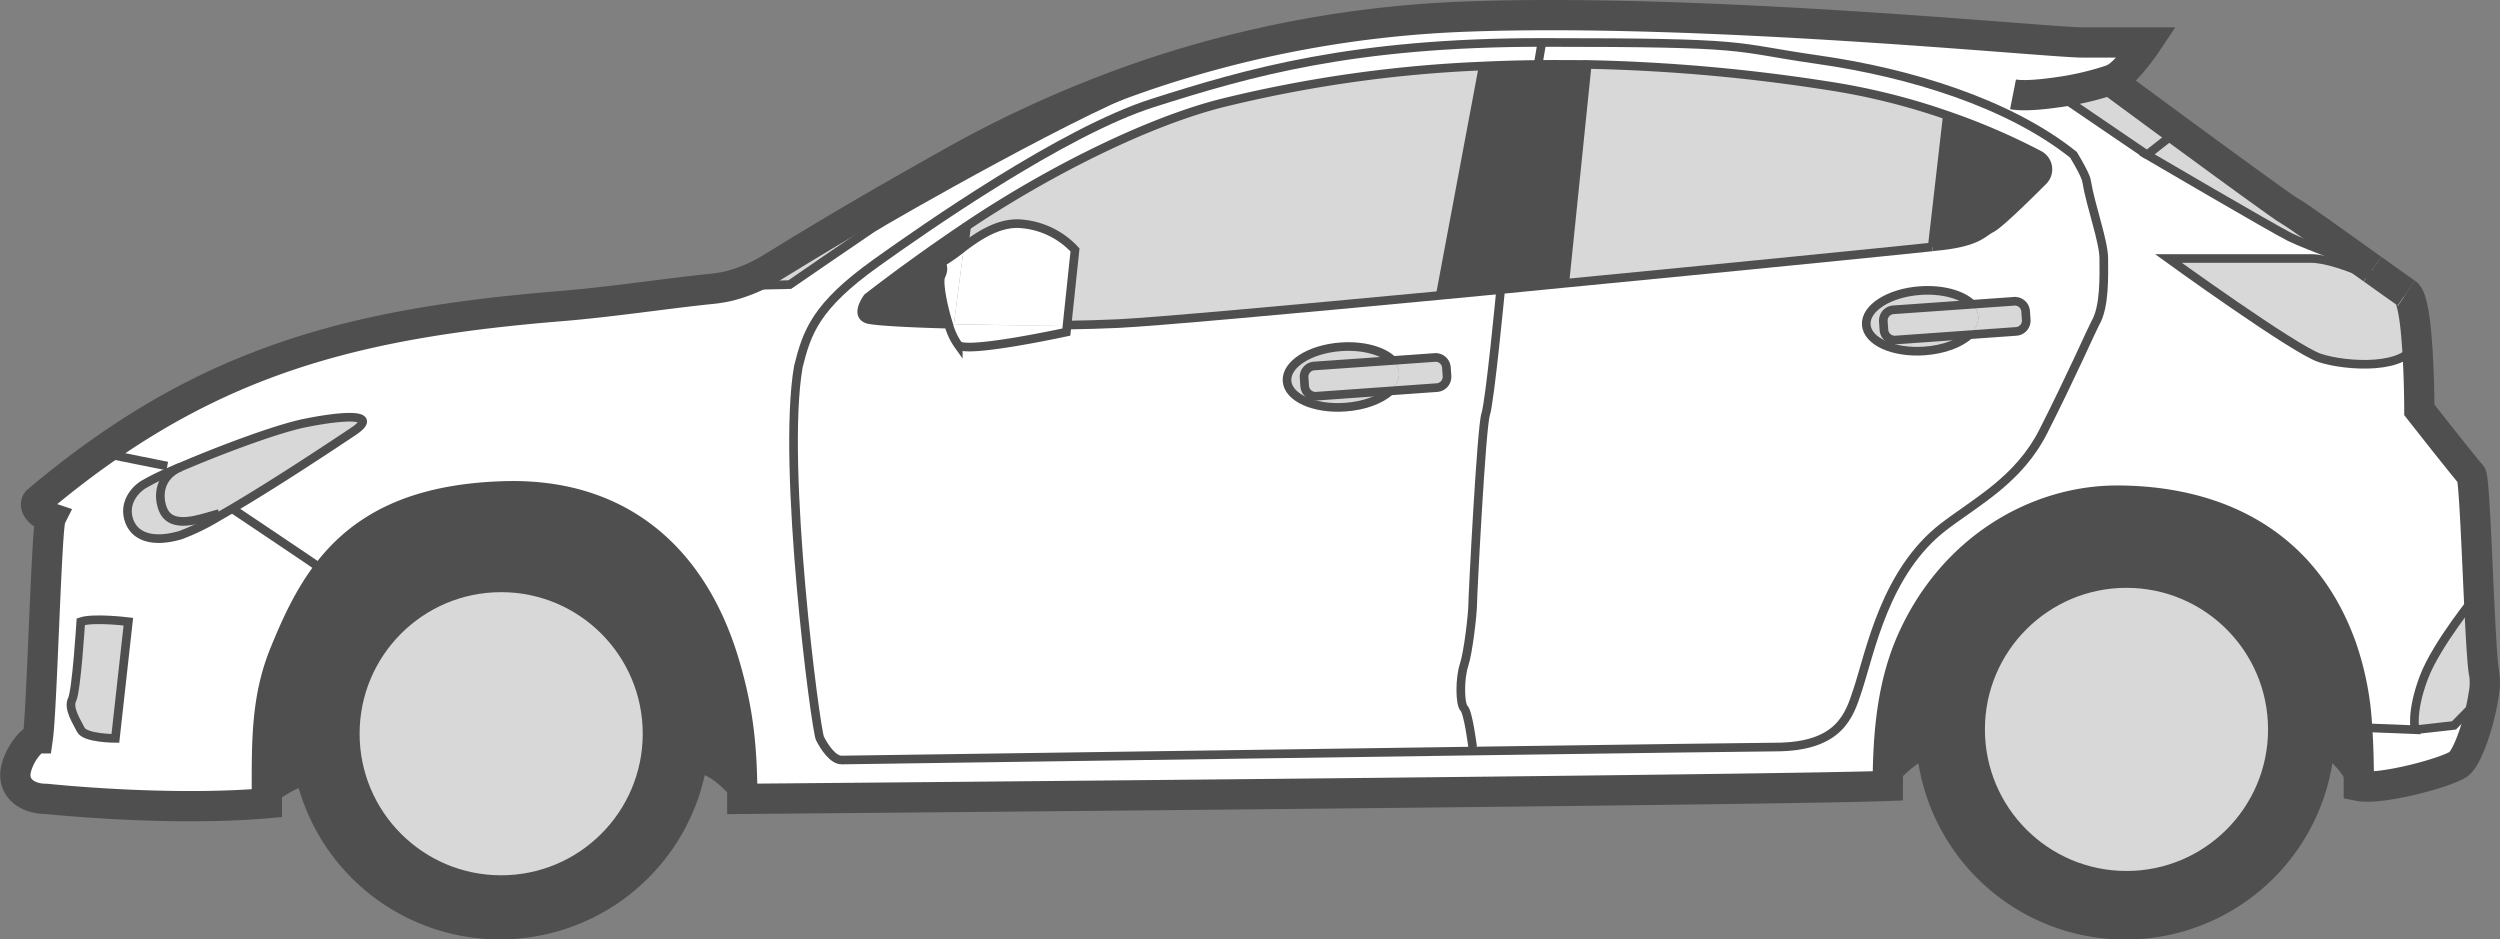 <svg xmlns="http://www.w3.org/2000/svg" viewBox="0 0 578.35 217.32"><rect x="0" y="0" width="578.35" height="217.32" fill="#808080" stroke="none"/><defs><style>.cls-1{fill:#d8d8d8;}.cls-2{fill:#fff;}.cls-3{fill:#4f4f4f;}.cls-4,.cls-5{fill:none;stroke:#4f4f4f;stroke-miterlimit:10;}.cls-4{stroke-width:7px;}.cls-5{stroke-width:2px;}</style></defs><g id="レイヤー_2" data-name="レイヤー 2"><g id="_マツダ_デミオ" data-name="⑩マツダ/デミオ"><path class="cls-1" d="M574.69,155.82a14.76,14.76,0,0,1-.15,5.06l-6.85,6.94-9,1s-1-4,2-12c2.93-7.83,12.33-19.23,12.74-19.73C573.86,146,574.27,154.15,574.69,155.82Z"/><path class="cls-2" d="M567.69,167.82l6.85-6.94c-.9,6-3.65,14.47-5.85,15.94-3,2-18,6-23,5,0-5.08-.11-9.52-.4-13.53l13.4.53Z"/><path class="cls-2" d="M475.52,21.41l21.17,14.41s29,17,33,19,18.24,7.11,19.14,7.43l0,0c3.7,2.65,6.75,4.83,7.78,5.53-.89-.47-15.18-8-22-8h-33s29,21,35,23,20.81,3,22.4-4c.6,7.48.6,16,.6,16s11,14,12,15c.58.58,1.17,14.75,1.74,27.27-.41.5-9.81,11.9-12.74,19.73-3,8-2,12-2,12l-13.4-.53a67.16,67.16,0,0,0-3.57-18.48c-9.59-26.88-32.45-34-52-34-18.27,0-38,10.88-47.58,32.71-4,9.24-5.42,19.62-5.42,33.29-26,1-265,3-265,3,0-13.35-1.3-21.36-3.87-30.36-7.24-25.37-24.56-40.42-51.13-39.64-21.25.62-32.93,7.55-40.53,17.17l-1.47-.17c-1.73-1.25-21-14.15-21-14.15,10.54-6.22,24-15.17,28-17.85,6-4-1-4-11-2-6.85,1.37-20.27,6.49-29,10.23-.83.35-1.62.69-2.36,1l-.64-1.25-15.64-3.14C55.59,81.61,86.93,74.31,129.69,70.82c12.13-1,25-3,35-4a30.5,30.5,0,0,0,4.12-.7l13.88-.3s16-11,19-13,52-30,66-34c2-1-1.5-1.74-1.5-1.74h0A260.11,260.11,0,0,1,339.69,3.82c55-2,134,6,142,6h15s-4,6-7,8a7.84,7.84,0,0,1-1.6.75A68.59,68.59,0,0,1,475.52,21.41Zm9.17,53.41c2.29-3.84,2-11,2-15s-3-12-4-18c0,0,0-1-3-6-15-12-38-19-59-22s-14-4-64-4c-44,0-68,7-90,14-20.81,6.62-52.93,29.09-64,37-14,10-16,16-18,24-4,23,4,84,5,86s3,5,5,5c1.26,0,83.36-1.19,146-2.07,36.88-.52,67-.93,70-.93,15,0,17.16-7.47,19-13,3-9,6.34-27.54,20-38,7.64-5.84,17.33-10.83,23-22C479.08,87.24,484.18,75.68,484.69,74.82Z"/><path class="cls-1" d="M556.69,67.82c1.25.83,2,5.66,2.4,11-1.59,7-16.4,6-22.4,4s-35-23-35-23h33c6.78,0,21.07,7.51,22,8Z"/><path class="cls-3" d="M545.29,168.29c.29,4,.4,8.45.4,13.53h-1s-4-7.51-8-8l-.27,0a45,45,0,1,0-89.73-5,46.31,46.31,0,0,0,.37,5.8l-1.37.2c-3,0-9,7-9,7,0-13.67,1.39-24,5.42-33.29,9.54-21.83,29.31-32.71,47.58-32.71,19.58,0,42.44,7.11,52,34A67.16,67.16,0,0,1,545.29,168.29Z"/><path class="cls-1" d="M529.69,48.82c1.34.67,11.58,8,19.14,13.43-.9-.32-15.26-5.49-19.14-7.43s-33-19-33-19l7.17-5.64C515.15,38.47,528.55,48.25,529.69,48.82Z"/><path class="cls-3" d="M536.69,168.82a45,45,0,0,1-89.63,5.8,46.31,46.31,0,0,1-.37-5.8,45,45,0,0,1,90,0Zm-11-.08a33.75,33.75,0,1,0-33.75,33.75A33.75,33.75,0,0,0,525.69,168.74Z"/><circle class="cls-1" cx="491.94" cy="168.74" r="33.75"/><path class="cls-1" d="M503.86,30.18l-7.17,5.64L475.52,21.41a68.59,68.59,0,0,0,12.57-2.84S495.38,24,503.86,30.18Z"/><path class="cls-2" d="M367.19,14.92c-3.89-.07-7.68-.08-11.35,0l.85-5.07c50,0,43,1,64,4s44,10,59,22c3,5,3,6,3,6,1,6,4,14,4,18s.29,11.16-2,15c-.51.86-5.61,12.42-12,25-5.67,11.17-15.36,16.16-23,22-13.66,10.46-17,29-20,38-1.84,5.53-4,13-19,13-3,0-33.11.41-70,.93v-.93s-1-8-2-9-1-7,0-10,2-12,2-14,2-41,3-44S347.16,67,347.16,67L362,65.54c38.18-3.69,74.54-7.31,85-8.42h0c1.33-.13,2.25-.23,2.69-.29,8-1,9-3,11-4s10-9,12-11a3.77,3.77,0,0,0-1-6,152.37,152.37,0,0,0-21.13-9.09,154.49,154.49,0,0,0-27.87-6.91A413.87,413.87,0,0,0,367.19,14.92Zm99.24,61.76A2.51,2.51,0,0,0,468.75,74l-.14-2a2.5,2.5,0,0,0-2.67-2.31l-9.73.69c-2.24-2.22-6.83-3.53-12-3.16-7.16.5-12.75,4-12.47,7.9s6.3,6.57,13.46,6.06c4.4-.31,8.21-1.77,10.42-3.74Z"/><path class="cls-3" d="M471.69,35.82a3.77,3.77,0,0,1,1,6c-2,2-10,10-12,11s-3,3-11,4c-.44.06-1.36.16-2.69.29L450.46,27l.1-.27A152.37,152.37,0,0,1,471.69,35.82Z"/><path class="cls-1" d="M468.75,74a2.51,2.51,0,0,1-2.32,2.67l-10.81.77a5.2,5.2,0,0,0,2.05-4.16,4.49,4.49,0,0,0-1.46-2.9l9.73-.69A2.5,2.5,0,0,1,468.61,72Z"/><path class="cls-1" d="M457.67,73.29a5.2,5.2,0,0,1-2.05,4.16L438.5,78.66a2.52,2.52,0,0,1-2.67-2.32l-.14-2A2.51,2.51,0,0,1,438,71.67l18.2-1.28A4.49,4.49,0,0,1,457.67,73.29Z"/><path class="cls-1" d="M456.21,70.39,438,71.67a2.51,2.51,0,0,0-2.32,2.68l.14,2a2.52,2.52,0,0,0,2.67,2.32l17.12-1.21c-2.21,2-6,3.43-10.42,3.74C438,81.7,432,79,431.74,75.13s5.31-7.4,12.47-7.9C449.38,66.86,454,68.17,456.21,70.39Z"/><path class="cls-1" d="M450.56,26.73l-.1.27L447,57.11h0c-10.46,1.11-46.82,4.73-85,8.42l5.19-50.62a413.87,413.87,0,0,1,55.5,4.9A154.49,154.49,0,0,1,450.56,26.73Z"/><path class="cls-3" d="M367.19,14.92,362,65.54,347.16,67l8.68-52.07C359.51,14.84,363.3,14.85,367.19,14.92Z"/><path class="cls-2" d="M343.13,15.25a304.07,304.07,0,0,0-60.44,8.57c-17.19,4.3-40,15.71-58.86,28.34l-.2.14c-9.06,6.08-17.1,12-22.94,16.52,0,0-3,4,0,5,1.34.45,8.92.9,18.77,1.16a14.54,14.54,0,0,0,2.23,4.84c2,2,25-3,25-3l.17-1.65c4.18-.07,8.2-.18,11.83-.35,8.44-.4,39.65-3.23,74.5-6.52l14-1.34s-2.47,25.86-3.47,28.86-3,42-3,44-1,11-2,14-1,9,0,10,2,9,2,9v.93c-62.65.88-144.75,2.07-146,2.07-2,0-4-3-5-5s-9-63-5-86c2-8,4-14,18-24,11.07-7.91,43.19-30.38,64-37,22-7,46-14,90-14l-.85,5.07C351.44,14.93,347.21,15.06,343.13,15.25Zm-10.7,74.43A2.51,2.51,0,0,0,334.75,87l-.14-2a2.5,2.5,0,0,0-2.67-2.31l-9.73.69c-2.24-2.22-6.83-3.53-12-3.16-7.16.5-12.75,4-12.47,7.9s6.3,6.57,13.46,6.06c4.4-.31,8.21-1.77,10.42-3.74Z"/><path class="cls-3" d="M355.84,14.89,347.16,67l-14,1.34h0l9.94-53C347.21,15.06,351.44,14.93,355.84,14.89Z"/><path class="cls-1" d="M343.13,15.25l-9.94,53h0c-34.85,3.29-66.06,6.12-74.5,6.52-3.63.17-7.65.28-11.83.35l1.83-17.35a19,19,0,0,0-12-6c-5.16-.64-9.9,2.45-13.69,5.27l.63-4.79.2-.14c18.85-12.63,41.67-24,58.86-28.34A304.07,304.07,0,0,1,343.13,15.25Z"/><path class="cls-1" d="M334.75,87a2.51,2.51,0,0,1-2.32,2.67l-10.81.77a5.2,5.2,0,0,0,2.05-4.16,4.49,4.49,0,0,0-1.46-2.9l9.73-.69A2.5,2.5,0,0,1,334.61,85Z"/><path class="cls-1" d="M323.67,86.29a5.2,5.2,0,0,1-2.05,4.16L304.5,91.66a2.52,2.52,0,0,1-2.67-2.32l-.14-2A2.51,2.51,0,0,1,304,84.67l18.2-1.28A4.49,4.49,0,0,1,323.67,86.29Z"/><path class="cls-1" d="M322.21,83.39,304,84.67a2.51,2.51,0,0,0-2.32,2.68l.14,2a2.52,2.52,0,0,0,2.67,2.32l17.12-1.21c-2.21,2-6,3.43-10.42,3.74C304,94.7,298,92,297.74,88.13s5.31-7.4,12.47-7.9C315.38,79.86,320,81.17,322.21,83.39Z"/><path class="cls-1" d="M266.19,17.08s3.5.74,1.5,1.74c-14,4-63,32-66,34s-19,13-19,13l-13.88.3a34.59,34.59,0,0,0,9.88-4.3c5-3,16-10,41-24a270.83,270.83,0,0,1,46.49-20.75Z"/><path class="cls-2" d="M248.69,57.82l-1.83,17.35c-8.71.13-18.12,0-26.18-.15v-.2L223,57.09c3.79-2.82,8.53-5.91,13.69-5.27A19,19,0,0,1,248.69,57.82Z"/><path class="cls-2" d="M246.86,75.17l-.17,1.65s-23,5-25,3A14.54,14.54,0,0,1,219.46,75l1.22,0C228.74,75.22,238.15,75.3,246.86,75.17Z"/><path class="cls-3" d="M223.63,52.3,223,57.09a45.84,45.84,0,0,1-5.31,3.73s1,1,0,3c-.65,1.31.4,6.89,1.77,11.16-9.85-.26-17.43-.71-18.77-1.16-3-1,0-5,0-5C206.53,64.28,214.57,58.38,223.63,52.3Z"/><path class="cls-2" d="M223,57.09l-2.31,17.73V75l-1.22,0c-1.37-4.27-2.42-9.85-1.77-11.16,1-2,0-3,0-3A45.84,45.84,0,0,0,223,57.09Z"/><path class="cls-3" d="M171.69,184.82l-.77,0c-1.77-2.18-6.31-7.22-10.23-7l-.87-.16a45,45,0,1,0-87.58,2.89l-1,.27c-3.54,0-9.54,5-9.54,5,0-12.92-.36-23.58,4-34.39,2.8-6.93,5.89-13.67,10.45-19.44,7.6-9.62,19.28-16.55,40.53-17.17,26.57-.78,43.89,14.27,51.13,39.64C170.39,163.46,171.69,171.47,171.69,184.82Z"/><path class="cls-3" d="M160.69,168.82a45,45,0,1,1-45-45A45.22,45.22,0,0,1,160.69,168.82Zm-11,.92a33.75,33.75,0,1,0-33.75,33.75A33.75,33.75,0,0,0,149.69,169.74Z"/><circle class="cls-1" cx="115.94" cy="169.74" r="33.75"/><path class="cls-1" d="M50.25,118.93c-4.06,1.1-10.63,3.71-12.56-1.11-1.17-2.94-1-7.55,4-9.77,8.73-3.74,22.15-8.86,29-10.23,10-2,17-2,11,2-4,2.68-17.44,11.63-28,17.85-1.08.64-2.13,1.25-3.14,1.82Z"/><path class="cls-2" d="M74.69,131.82l1.47.17c-4.56,5.77-7.65,12.51-10.45,19.44-4.38,10.81-4,21.47-4,34.39-23,2-51-1-51-1-5,0-8-3-7-7s4-7,5-7c1-7,2-49,3-51-3-1-4.08-3.09-3-4,4.84-4.07,9.61-7.78,14.36-11.14l15.64,3.14.64,1.25a51.5,51.5,0,0,0-5.64,2.75c-2,1-5,4-4,8s5,6,12,4a51.39,51.39,0,0,0,8.88-4.33c1-.57,2.06-1.18,3.14-1.82C53.71,117.67,73,130.57,74.69,131.82Zm-48,39,3-27s-8-1-11,0c0,0-1,16-2,18s1,5,2,7S26.69,170.82,26.69,170.82Z"/><path class="cls-1" d="M50.25,118.93l.32.56a51.39,51.39,0,0,1-8.88,4.33c-7,2-11,0-12-4s2-7,4-8a51.5,51.5,0,0,1,5.64-2.75c.74-.33,1.53-.67,2.36-1-5,2.22-5.17,6.83-4,9.77C39.62,122.64,46.19,120,50.25,118.93Z"/><path class="cls-1" d="M29.69,143.82l-3,27s-7,0-8-2-3-5-2-7,2-18,2-18C21.69,142.82,29.69,143.82,29.69,143.82Z"/><path class="cls-4" d="M556.69,67.82c1.25.83,2,5.66,2.4,11,.6,7.48.6,16,.6,16s11,14,12,15c.58.58,1.17,14.75,1.74,27.27.43,8.95.84,17.06,1.26,18.73a14.76,14.76,0,0,1-.15,5.06c-.9,6-3.65,14.47-5.85,15.94-3,2-18,6-23,5,0-5.08-.11-9.52-.4-13.53a67.16,67.16,0,0,0-3.57-18.48c-9.59-26.88-32.45-34-52-34-18.27,0-38,10.88-47.58,32.71-4,9.24-5.42,19.62-5.42,33.29-26,1-265,3-265,3,0-13.35-1.3-21.36-3.87-30.36-7.24-25.37-24.56-40.42-51.13-39.64-21.25.62-32.93,7.55-40.53,17.17-4.56,5.77-7.65,12.51-10.45,19.44-4.38,10.81-4,21.47-4,34.39-23,2-51-1-51-1-5,0-8-3-7-7s4-7,5-7c1-7,2-49,3-51-3-1-4.08-3.09-3-4,4.84-4.07,9.61-7.78,14.36-11.14C55.59,81.61,86.93,74.31,129.69,70.82c12.13-1,25-3,35-4a30.5,30.5,0,0,0,4.12-.7,34.59,34.59,0,0,0,9.88-4.3c5-3,16-10,41-24a270.83,270.83,0,0,1,46.49-20.75h0A260.11,260.11,0,0,1,339.69,3.82c55-2,134,6,142,6h15s-4,6-7,8a7.84,7.84,0,0,1-1.6.75,68.59,68.59,0,0,1-12.57,2.84c-4,.57-7.82.81-9.83.41"/><path class="cls-4" d="M548.87,62.27c3.7,2.65,6.75,4.83,7.78,5.53"/><path class="cls-4" d="M488.09,18.57s7.29,5.38,15.77,11.61c11.29,8.29,24.69,18.07,25.83,18.64,1.34.67,11.58,8,19.14,13.43"/><path class="cls-5" d="M50.57,119.49a51.39,51.39,0,0,1-8.88,4.33c-7,2-11,0-12-4s2-7,4-8a51.5,51.5,0,0,1,5.64-2.75c.74-.33,1.53-.67,2.36-1,8.73-3.74,22.15-8.86,29-10.23,10-2,17-2,11,2-4,2.68-17.44,11.63-28,17.85C52.63,118.31,51.58,118.92,50.57,119.49Z"/><path class="cls-5" d="M18.69,143.82c3-1,11,0,11,0l-3,27s-7,0-8-2-3-5-2-7S18.69,143.82,18.69,143.82Z"/><path class="cls-5" d="M53.71,117.67s19.25,12.9,21,14.15"/><path class="cls-5" d="M167.82,66.14l1,0,13.88-.3s16-11,19-13,52-30,66-34c2-1-1.5-1.74-1.5-1.74"/><path class="cls-5" d="M447,57.12c-10.46,1.11-46.82,4.73-85,8.42L347.16,67l-14,1.34c-34.85,3.29-66.06,6.12-74.5,6.52-3.63.17-7.65.28-11.83.35"/><path class="cls-5" d="M219.46,75c-9.85-.26-17.43-.71-18.77-1.16-3-1,0-5,0-5,5.84-4.54,13.88-10.44,22.94-16.52l.2-.14c18.85-12.63,41.67-24,58.86-28.34a304.07,304.07,0,0,1,60.44-8.57c4.08-.19,8.31-.32,12.71-.36,3.67-.05,7.46,0,11.35,0a413.87,413.87,0,0,1,55.5,4.9,154.49,154.49,0,0,1,27.87,6.91,152.37,152.37,0,0,1,21.13,9.09,3.77,3.77,0,0,1,1,6c-2,2-10,10-12,11s-3,3-11,4c-.44.06-1.36.16-2.69.29"/><polyline class="cls-5" points="223.69 51.82 223.63 52.3 223 57.09"/><polyline class="cls-5" points="343.19 14.91 343.13 15.25 333.19 68.29"/><polyline class="cls-5" points="367.19 14.91 367.19 14.92 362 65.54 361.94 66.14"/><polyline class="cls-5" points="450.46 27 447 57.11 447 57.12"/><path class="cls-5" d="M219.46,75c-1.37-4.27-2.42-9.85-1.77-11.16,1-2,0-3,0-3A45.84,45.84,0,0,0,223,57.09c3.79-2.82,8.53-5.91,13.69-5.27a19,19,0,0,1,12,6l-1.83,17.35-.17,1.65s-23,5-25,3A14.54,14.54,0,0,1,219.46,75Z"/><path class="cls-5" d="M356.69,9.82l-.85,5.07L347.16,67s-2.47,25.86-3.47,28.86-3,42-3,44-1,11-2,14-1,9,0,10,2,9,2,9"/><path class="cls-5" d="M356.69,9.82c50,0,43,1,64,4s44,10,59,22c3,5,3,6,3,6,1,6,4,14,4,18s.29,11.16-2,15c-.51.86-5.61,12.42-12,25-5.67,11.17-15.36,16.16-23,22-13.66,10.46-17,29-20,38-1.84,5.53-4,13-19,13-3,0-33.11.41-70,.93-62.65.88-144.75,2.07-146,2.07-2,0-4-3-5-5s-9-63-5-86c2-8,4-14,18-24,11.07-7.91,43.19-30.38,64-37C288.69,16.82,312.69,9.82,356.69,9.82Z"/><path class="cls-4" d="M548.83,62.25l0,0"/><path class="cls-5" d="M503.86,30.18l-7.17,5.64s29,17,33,19,18.24,7.11,19.14,7.43"/><path class="cls-5" d="M556.65,67.8c-.89-.47-15.18-8-22-8h-33s29,21,35,23,20.81,3,22.4-4"/><path class="cls-4" d="M556.69,67.82l0,0"/><path class="cls-5" d="M573.44,137.08h0c-.41.5-9.81,11.9-12.74,19.73-3,8-2,12-2,12l-13.4-.53h-.17"/><polyline class="cls-5" points="558.69 168.82 567.69 167.82 574.54 160.88 574.85 160.57"/><path class="cls-4" d="M72.24,180.55a45,45,0,1,1,43.45,33.27A44.92,44.92,0,0,1,72.24,180.55Z"/><path class="cls-4" d="M447.06,174.62a46.31,46.31,0,0,1-.37-5.8,45,45,0,1,1,.37,5.8Z"/><line class="cls-5" x1="475.52" y1="21.41" x2="496.69" y2="35.82"/><path class="cls-5" d="M50.69,118.82l-.44.11c-4.06,1.1-10.63,3.71-12.56-1.11-1.17-2.94-1-7.55,4-9.77"/><circle class="cls-5" cx="115.94" cy="169.74" r="33.75"/><circle class="cls-5" cx="491.94" cy="168.74" r="33.75"/><path class="cls-5" d="M536.69,173.82c4,.49,8,8,8,8"/><path class="cls-5" d="M445.69,174.82c-3,0-9,7-9,7"/><path class="cls-5" d="M160.69,177.82c3.92-.2,8.46,4.84,10.23,7,.49.6.77,1,.77,1"/><path class="cls-5" d="M71.23,180.82c-3.54,0-9.54,5-9.54,5"/><path class="cls-5" d="M321.62,90.45c-2.21,2-6,3.43-10.42,3.74C304,94.7,298,92,297.74,88.13s5.31-7.4,12.47-7.9c5.17-.37,9.76.94,12,3.16"/><path class="cls-5" d="M322.21,83.39l9.73-.69A2.5,2.5,0,0,1,334.61,85l.14,2a2.51,2.51,0,0,1-2.32,2.67l-10.81.77L304.5,91.66a2.52,2.52,0,0,1-2.67-2.32l-.14-2A2.51,2.51,0,0,1,304,84.67Z"/><path class="cls-5" d="M455.62,77.45c-2.21,2-6,3.43-10.42,3.74C438,81.7,432,79,431.74,75.13s5.31-7.4,12.47-7.9c5.17-.37,9.76.94,12,3.16"/><path class="cls-5" d="M456.21,70.39l9.73-.69A2.5,2.5,0,0,1,468.61,72l.14,2a2.51,2.51,0,0,1-2.32,2.67l-10.81.77L438.5,78.66a2.52,2.52,0,0,1-2.67-2.32l-.14-2A2.51,2.51,0,0,1,438,71.67Z"/><line class="cls-5" x1="23.05" y1="104.68" x2="38.69" y2="107.82"/></g></g></svg>